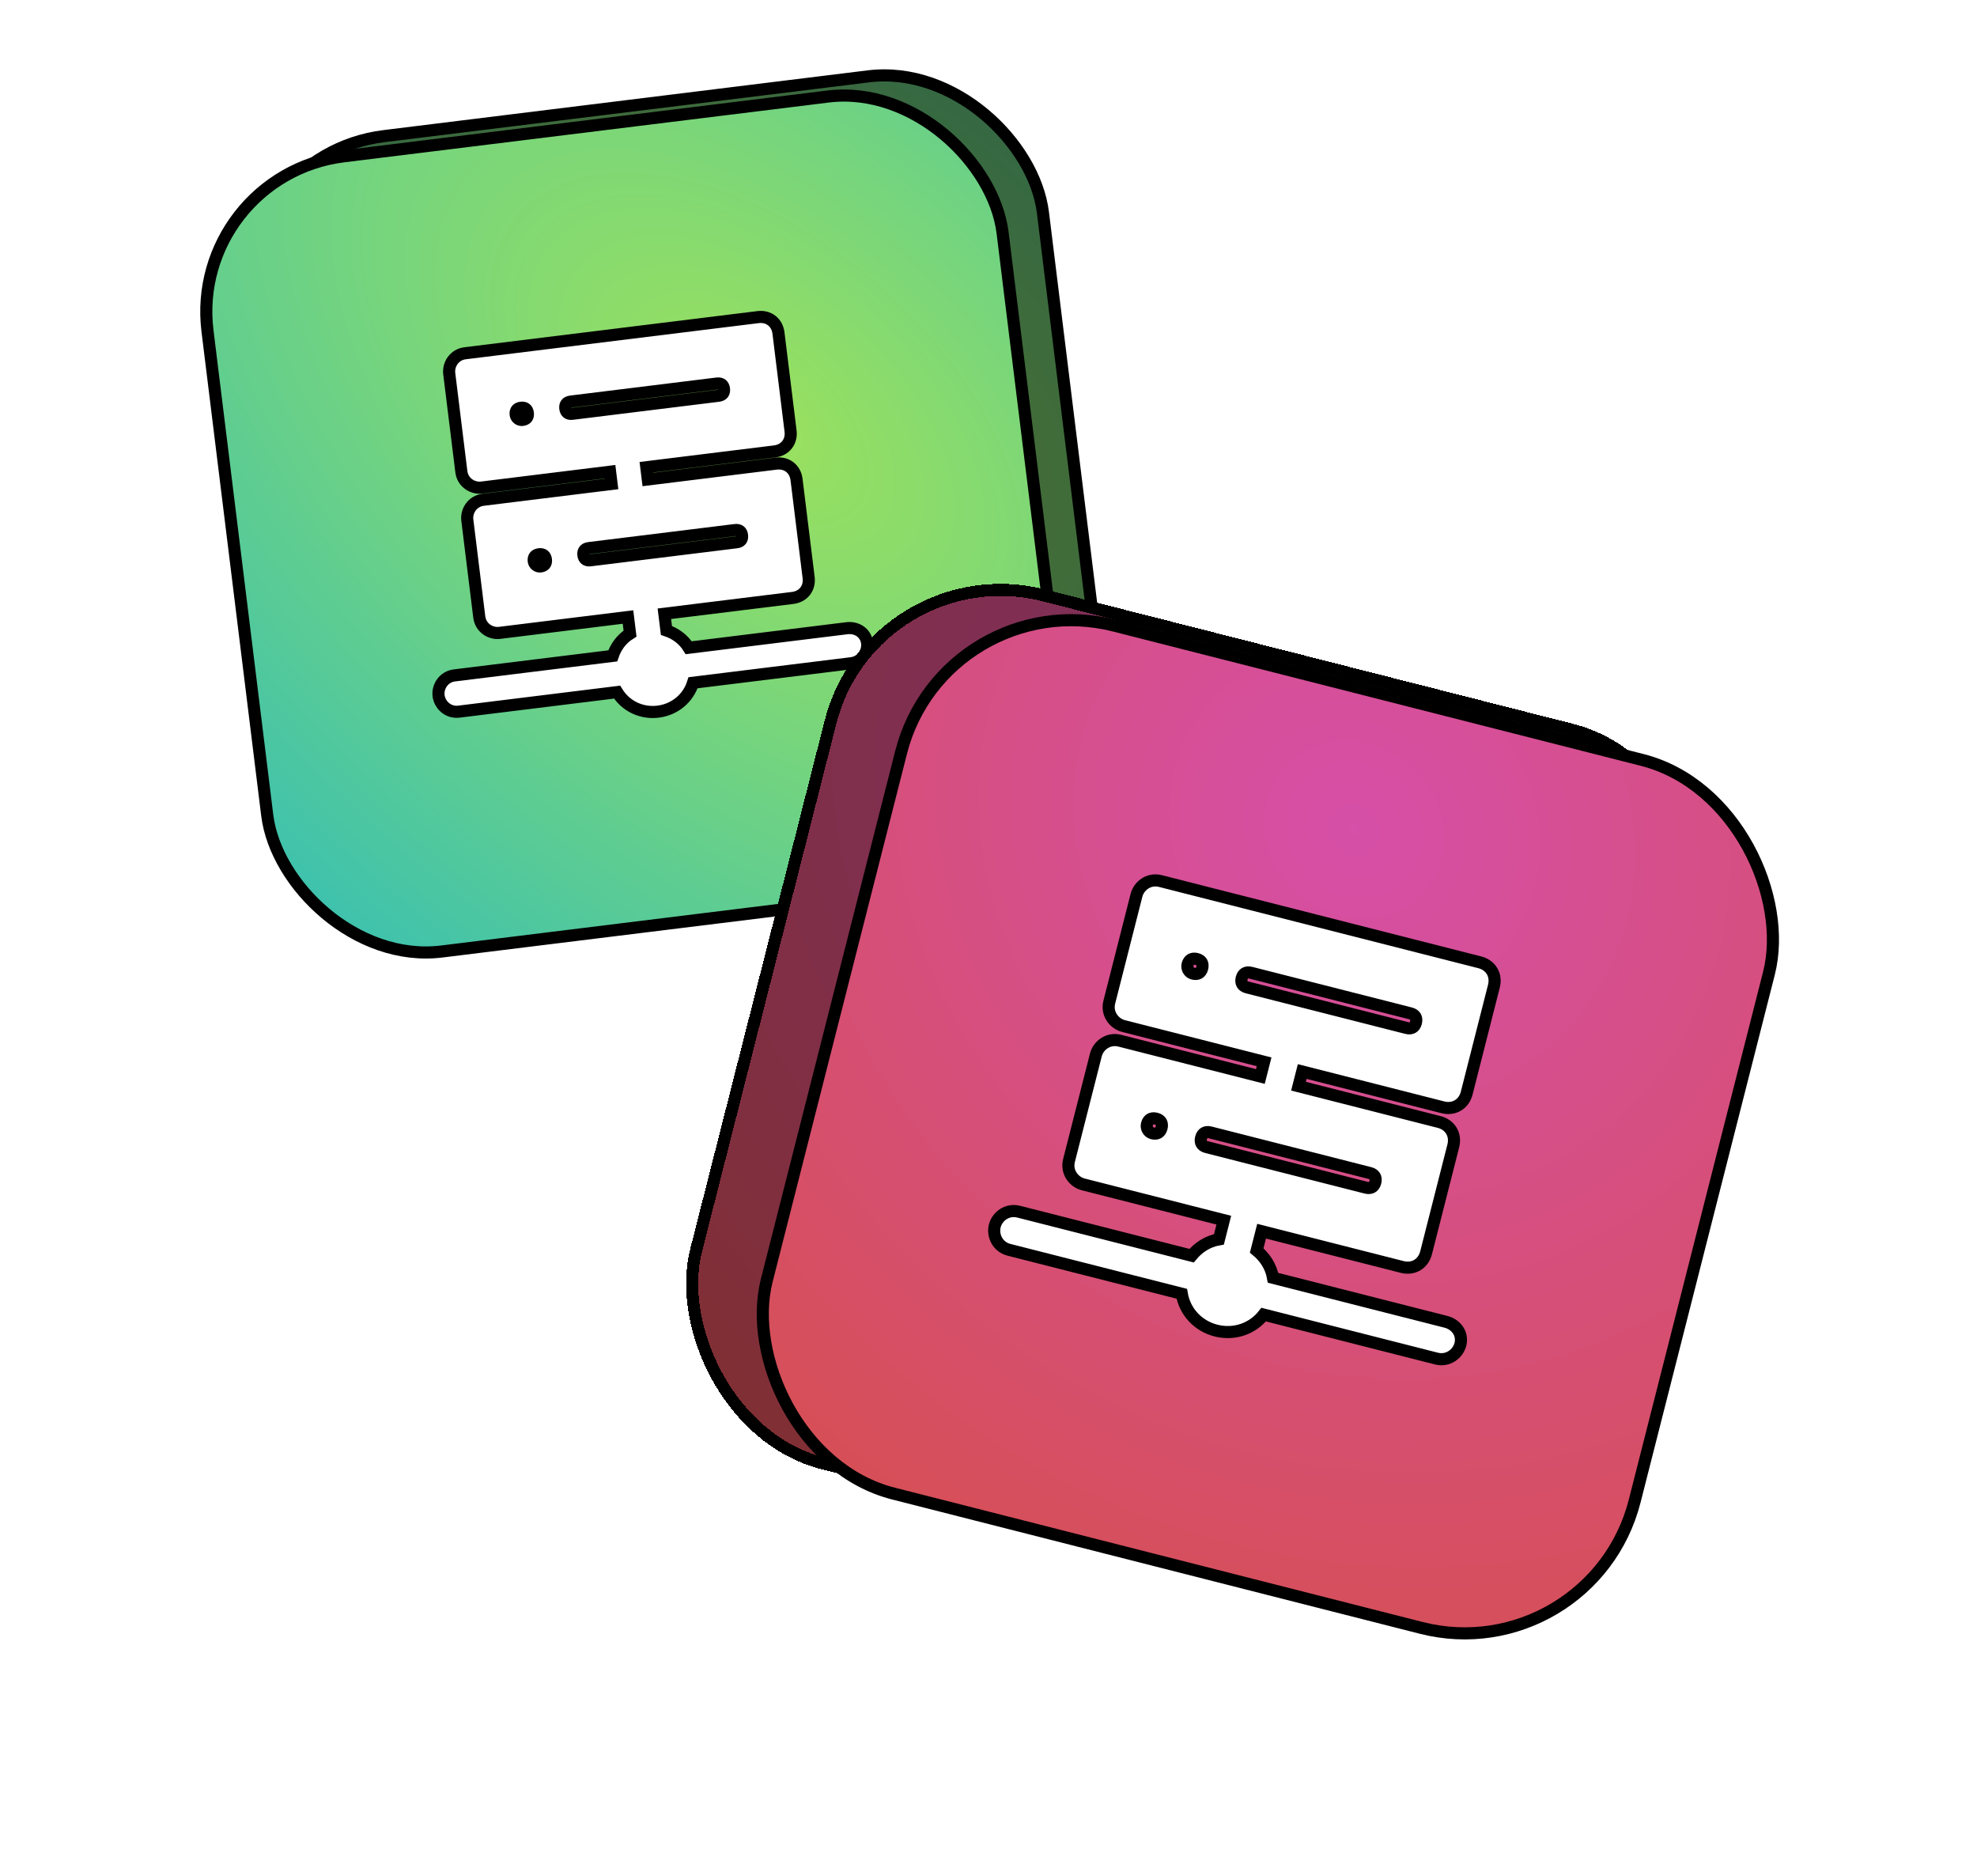 <svg width="196" height="186" viewBox="0 0 196 186" fill="none" xmlns="http://www.w3.org/2000/svg">
  <rect x="22.669" y="15.394" width="79.425" height="79.425" rx="15.525" transform="rotate(-7.033 22.669 15.394)" fill="url(#paint0_radial_555_7962)"/>
  <rect x="22.669" y="15.394" width="79.425" height="79.425" rx="15.525" transform="rotate(-7.033 22.669 15.394)" fill="black" fill-opacity="0.5"/>
  <rect x="22.669" y="15.394" width="79.425" height="79.425" rx="15.525" transform="rotate(-7.033 22.669 15.394)" stroke="black" stroke-width="1.2"/>
  <g clip-path="url(#clip0_555_7962)">
    <path d="M87.96 60.274L72.28 62.209C71.746 61.348 70.939 60.788 70.07 60.494L69.866 58.841L82.594 57.271C83.089 57.21 83.528 56.986 83.823 56.607C84.118 56.229 84.229 55.749 84.168 55.254L82.968 45.532C82.907 45.036 82.683 44.598 82.305 44.303C81.926 44.007 81.447 43.896 80.951 43.957L68.223 45.528L68.074 44.318L80.802 42.748C81.297 42.687 81.736 42.462 82.031 42.084C82.326 41.706 82.437 41.226 82.376 40.73L81.177 31.008C81.115 30.513 80.891 30.074 80.513 29.779C80.135 29.484 79.655 29.373 79.159 29.434L50.112 33.018C49.025 33.152 48.428 34.145 48.538 35.035L49.738 44.757C49.872 45.844 50.865 46.441 51.755 46.331L64.483 44.761L64.632 45.971L51.904 47.541C50.817 47.675 50.22 48.669 50.33 49.558L51.515 59.161C51.649 60.248 52.642 60.844 53.532 60.735L66.26 59.164L66.462 60.806C65.601 61.34 65.041 62.147 64.748 63.016L49.056 64.952C47.969 65.086 47.372 66.08 47.482 66.969C47.592 67.859 48.412 68.678 49.499 68.544L65.178 66.609C66.018 67.984 67.576 68.751 69.24 68.545C70.904 68.34 72.229 67.218 72.71 65.68L88.388 63.746C89.476 63.612 90.073 62.618 89.963 61.728C89.843 60.758 88.967 60.15 87.96 60.274ZM60.044 38.49C60.016 38.265 60.071 38.115 60.144 38.021C60.217 37.928 60.349 37.838 60.574 37.81L75.097 36.018C75.322 35.991 75.472 36.046 75.566 36.119C75.659 36.192 75.749 36.324 75.777 36.548C75.805 36.773 75.75 36.923 75.677 37.017C75.603 37.111 75.471 37.2 75.247 37.228L60.723 39.02C60.498 39.047 60.349 38.993 60.255 38.919C60.161 38.846 60.072 38.714 60.044 38.49ZM55.802 39.627C55.449 39.67 55.161 39.407 55.123 39.097C55.095 38.872 55.15 38.722 55.223 38.628C55.296 38.535 55.428 38.445 55.653 38.417C55.878 38.39 56.028 38.444 56.121 38.518C56.215 38.591 56.304 38.723 56.332 38.947C56.36 39.172 56.305 39.322 56.232 39.416C56.159 39.51 56.027 39.599 55.802 39.627ZM61.836 53.013C61.808 52.788 61.863 52.638 61.936 52.545C62.009 52.451 62.141 52.361 62.366 52.334L76.889 50.542C77.114 50.514 77.264 50.569 77.358 50.642C77.451 50.715 77.541 50.847 77.569 51.072C77.596 51.297 77.541 51.447 77.468 51.54C77.395 51.634 77.263 51.724 77.038 51.751L62.515 53.543C62.29 53.571 62.14 53.516 62.047 53.443C61.953 53.37 61.863 53.238 61.836 53.013ZM57.594 54.15C57.241 54.194 56.953 53.931 56.914 53.62C56.887 53.395 56.942 53.245 57.015 53.152C57.088 53.058 57.22 52.968 57.445 52.941C57.669 52.913 57.819 52.968 57.913 53.041C58.007 53.114 58.096 53.246 58.124 53.471C58.152 53.696 58.097 53.846 58.024 53.939C57.951 54.033 57.819 54.123 57.594 54.15Z" fill="white" stroke="black" stroke-width="1.2"/>
  </g>
  <rect x="18.669" y="17.394" width="79.425" height="79.425" rx="15.525" transform="rotate(-7.033 18.669 17.394)" fill="url(#paint1_radial_555_7962)"/>
  <rect x="18.669" y="17.394" width="79.425" height="79.425" rx="15.525" transform="rotate(-7.033 18.669 17.394)" stroke="black" stroke-width="1.2"/>
  <g clip-path="url(#clip1_555_7962)">
    <path d="M83.96 62.274L68.28 64.209C67.746 63.348 66.939 62.788 66.07 62.494L65.866 60.841L78.594 59.271C79.089 59.21 79.528 58.986 79.823 58.607C80.118 58.229 80.229 57.749 80.168 57.254L78.968 47.532C78.907 47.036 78.683 46.598 78.305 46.303C77.926 46.007 77.447 45.896 76.951 45.957L64.223 47.528L64.074 46.318L76.802 44.748C77.297 44.687 77.736 44.462 78.031 44.084C78.326 43.706 78.437 43.226 78.376 42.73L77.177 33.008C77.115 32.513 76.891 32.074 76.513 31.779C76.135 31.484 75.655 31.373 75.159 31.434L46.112 35.018C45.025 35.152 44.428 36.145 44.538 37.035L45.738 46.757C45.872 47.844 46.865 48.441 47.755 48.331L60.483 46.761L60.632 47.971L47.904 49.541C46.817 49.675 46.22 50.669 46.33 51.558L47.515 61.161C47.649 62.248 48.642 62.844 49.532 62.735L62.26 61.164L62.462 62.806C61.601 63.34 61.041 64.147 60.748 65.016L45.056 66.952C43.969 67.086 43.372 68.08 43.482 68.969C43.592 69.859 44.412 70.678 45.499 70.544L61.178 68.609C62.018 69.984 63.576 70.751 65.24 70.545C66.904 70.34 68.229 69.218 68.71 67.68L84.388 65.746C85.476 65.612 86.073 64.618 85.963 63.728C85.843 62.758 84.967 62.15 83.96 62.274ZM56.044 40.49C56.016 40.265 56.071 40.115 56.144 40.021C56.217 39.928 56.349 39.838 56.574 39.81L71.097 38.018C71.322 37.991 71.472 38.046 71.566 38.119C71.659 38.192 71.749 38.324 71.777 38.548C71.805 38.773 71.75 38.923 71.677 39.017C71.603 39.111 71.471 39.2 71.247 39.228L56.723 41.02C56.498 41.047 56.349 40.993 56.255 40.919C56.161 40.846 56.072 40.714 56.044 40.49ZM51.802 41.627C51.449 41.67 51.161 41.407 51.123 41.097C51.095 40.872 51.15 40.722 51.223 40.628C51.296 40.535 51.428 40.445 51.653 40.417C51.878 40.39 52.028 40.444 52.121 40.518C52.215 40.591 52.304 40.723 52.332 40.947C52.36 41.172 52.305 41.322 52.232 41.416C52.159 41.51 52.027 41.599 51.802 41.627ZM57.836 55.013C57.808 54.788 57.863 54.638 57.936 54.545C58.009 54.451 58.141 54.361 58.366 54.334L72.889 52.542C73.114 52.514 73.264 52.569 73.358 52.642C73.451 52.715 73.541 52.847 73.569 53.072C73.596 53.297 73.541 53.447 73.468 53.54C73.395 53.634 73.263 53.724 73.038 53.751L58.515 55.543C58.29 55.571 58.14 55.516 58.047 55.443C57.953 55.37 57.863 55.238 57.836 55.013ZM53.594 56.15C53.241 56.194 52.953 55.931 52.914 55.62C52.887 55.395 52.942 55.245 53.015 55.152C53.088 55.058 53.22 54.968 53.445 54.941C53.669 54.913 53.819 54.968 53.913 55.041C54.007 55.114 54.096 55.246 54.124 55.471C54.152 55.696 54.097 55.846 54.024 55.939C53.951 56.033 53.819 56.123 53.594 56.15Z" fill="white" stroke="black" stroke-width="1.2"/>
  </g>
  <g filter="url(#filter0_d_555_7962)">
    <rect x="89.189" y="56" width="89.982" height="89.982" rx="17.997" transform="rotate(14.275 89.189 56)" fill="url(#paint2_radial_555_7962)" shape-rendering="crispEdges"/>
    <rect x="89.189" y="56" width="89.982" height="89.982" rx="17.997" transform="rotate(14.275 89.189 56)" fill="black" fill-opacity="0.4" shape-rendering="crispEdges"/>
    <rect x="89.622" y="56.729" width="88.782" height="88.782" rx="17.396" transform="rotate(14.275 89.622 56.729)" stroke="black" stroke-width="1.2" shape-rendering="crispEdges"/>
    <g clip-path="url(#clip2_555_7962)">
      <path d="M139.34 130.026L122.209 125.667C122.012 124.538 121.389 123.616 120.588 122.957L121.075 121.046L135.013 124.592C135.537 124.725 136.065 124.671 136.507 124.408C136.949 124.145 137.249 123.708 137.383 123.183L140.079 112.588C140.212 112.063 140.158 111.536 139.895 111.094C139.632 110.651 139.195 110.351 138.67 110.218L124.732 106.671L125.102 105.218L139.04 108.764C139.564 108.898 140.092 108.843 140.534 108.58C140.977 108.317 141.277 107.88 141.41 107.356L144.106 96.76C144.239 96.236 144.185 95.708 143.922 95.266C143.659 94.824 143.222 94.524 142.697 94.39L111.042 86.336C109.899 86.045 108.91 86.808 108.672 87.745L105.976 98.34C105.685 99.483 106.448 100.472 107.385 100.71L121.323 104.257L120.953 105.71L107.015 102.163C105.872 101.872 104.883 102.635 104.645 103.572L101.982 114.037C101.691 115.18 102.454 116.168 103.391 116.407L117.329 119.953L116.846 121.853C115.716 122.05 114.795 122.673 114.135 123.473L96.993 119.112C95.849 118.821 94.861 119.584 94.622 120.52C94.384 121.457 94.888 122.6 96.031 122.891L113.161 127.249C113.458 129.013 114.753 130.44 116.556 130.898C118.358 131.357 120.178 130.723 121.282 129.315L138.412 133.674C139.555 133.965 140.544 133.202 140.782 132.265C141.041 131.25 140.405 130.297 139.34 130.026ZM119.099 95.969C119.165 95.708 119.293 95.558 119.425 95.48C119.557 95.401 119.75 95.361 120.01 95.427L135.838 99.454C136.098 99.52 136.248 99.648 136.327 99.78C136.405 99.912 136.446 100.105 136.379 100.365C136.313 100.626 136.185 100.776 136.053 100.854C135.921 100.933 135.728 100.973 135.468 100.907L119.641 96.88C119.38 96.814 119.23 96.686 119.152 96.554C119.073 96.422 119.033 96.229 119.099 95.969ZM114.277 95.515C113.851 95.407 113.641 94.975 113.736 94.604C113.802 94.344 113.93 94.193 114.062 94.115C114.194 94.037 114.387 93.996 114.647 94.062C114.908 94.129 115.058 94.256 115.136 94.388C115.215 94.52 115.255 94.713 115.189 94.974C115.123 95.234 114.995 95.384 114.863 95.463C114.731 95.541 114.538 95.582 114.277 95.515ZM115.072 111.796C115.138 111.536 115.266 111.385 115.398 111.307C115.53 111.229 115.723 111.188 115.983 111.254L131.811 115.282C132.071 115.348 132.221 115.476 132.3 115.608C132.378 115.74 132.419 115.933 132.352 116.193C132.286 116.453 132.158 116.604 132.026 116.682C131.894 116.76 131.701 116.801 131.441 116.735L115.613 112.708C115.353 112.641 115.203 112.513 115.124 112.381C115.046 112.249 115.005 112.056 115.072 111.796ZM110.25 111.343C109.824 111.234 109.614 110.803 109.709 110.431C109.775 110.171 109.903 110.021 110.035 109.942C110.167 109.864 110.36 109.824 110.62 109.89C110.88 109.956 111.031 110.084 111.109 110.216C111.187 110.348 111.228 110.541 111.162 110.801C111.096 111.061 110.968 111.212 110.836 111.29C110.704 111.369 110.511 111.409 110.25 111.343Z" fill="white" stroke="black" stroke-width="1.2"/>
    </g>
  </g>
  <rect x="93.622" y="57.729" width="88.782" height="88.782" rx="17.396" transform="rotate(14.275 93.622 57.729)" fill="url(#paint3_radial_555_7962)"/>
  <rect x="93.622" y="57.729" width="88.782" height="88.782" rx="17.396" transform="rotate(14.275 93.622 57.729)" stroke="black" stroke-width="1.2"/>
  <g clip-path="url(#clip3_555_7962)">
    <path d="M143.34 131.026L126.209 126.667C126.012 125.538 125.389 124.616 124.588 123.957L125.075 122.046L139.013 125.592C139.537 125.725 140.065 125.671 140.507 125.408C140.949 125.145 141.249 124.708 141.383 124.183L144.079 113.588C144.212 113.063 144.158 112.536 143.895 112.094C143.632 111.651 143.195 111.351 142.67 111.218L128.732 107.671L129.102 106.218L143.04 109.764C143.564 109.898 144.092 109.843 144.534 109.58C144.977 109.317 145.277 108.88 145.41 108.356L148.106 97.76C148.239 97.236 148.185 96.708 147.922 96.266C147.659 95.824 147.222 95.524 146.697 95.39L115.042 87.336C113.899 87.045 112.91 87.808 112.672 88.745L109.976 99.34C109.685 100.483 110.448 101.472 111.385 101.71L125.323 105.257L124.953 106.71L111.015 103.163C109.872 102.872 108.883 103.635 108.645 104.572L105.982 115.037C105.691 116.18 106.454 117.168 107.391 117.407L121.329 120.953L120.846 122.853C119.716 123.05 118.795 123.673 118.135 124.473L100.992 120.112C99.849 119.821 98.861 120.584 98.622 121.52C98.384 122.457 98.888 123.6 100.031 123.891L117.161 128.249C117.458 130.013 118.753 131.44 120.556 131.898C122.358 132.357 124.178 131.723 125.282 130.315L142.412 134.674C143.555 134.965 144.544 134.202 144.782 133.265C145.041 132.25 144.405 131.297 143.34 131.026ZM123.099 96.969C123.165 96.708 123.293 96.558 123.425 96.48C123.557 96.401 123.75 96.361 124.01 96.427L139.838 100.454C140.098 100.52 140.248 100.648 140.327 100.78C140.405 100.912 140.446 101.105 140.379 101.365C140.313 101.626 140.185 101.776 140.053 101.854C139.921 101.933 139.728 101.973 139.468 101.907L123.641 97.88C123.38 97.814 123.23 97.686 123.152 97.554C123.073 97.422 123.033 97.229 123.099 96.969ZM118.277 96.515C117.851 96.407 117.641 95.975 117.736 95.604C117.802 95.344 117.93 95.193 118.062 95.115C118.194 95.037 118.387 94.996 118.647 95.062C118.908 95.129 119.058 95.256 119.136 95.388C119.215 95.52 119.255 95.713 119.189 95.974C119.123 96.234 118.995 96.384 118.863 96.463C118.731 96.541 118.538 96.582 118.277 96.515ZM119.072 112.796C119.138 112.536 119.266 112.385 119.398 112.307C119.53 112.229 119.723 112.188 119.983 112.254L135.811 116.282C136.071 116.348 136.221 116.476 136.3 116.608C136.378 116.74 136.419 116.933 136.352 117.193C136.286 117.453 136.158 117.604 136.026 117.682C135.894 117.76 135.701 117.801 135.441 117.735L119.613 113.708C119.353 113.641 119.203 113.513 119.124 113.381C119.046 113.249 119.005 113.056 119.072 112.796ZM114.25 112.343C113.824 112.234 113.614 111.803 113.709 111.431C113.775 111.171 113.903 111.021 114.035 110.942C114.167 110.864 114.36 110.824 114.62 110.89C114.88 110.956 115.031 111.084 115.109 111.216C115.187 111.348 115.228 111.541 115.162 111.801C115.096 112.061 114.968 112.212 114.836 112.29C114.704 112.369 114.511 112.409 114.25 112.343Z" fill="white" stroke="black" stroke-width="1.2"/>
  </g>
  <defs>
    <filter id="filter0_d_555_7962" x="64" y="54" width="112.393" height="111.392" filterUnits="userSpaceOnUse" color-interpolation-filters="sRGB">
      <feFlood flood-opacity="0" result="BackgroundImageFix"/>
      <feColorMatrix in="SourceAlpha" type="matrix" values="0 0 0 0 0 0 0 0 0 0 0 0 0 0 0 0 0 0 127 0" result="hardAlpha"/>
      <feOffset dx="-3" dy="-2"/>
      <feComposite in2="hardAlpha" operator="out"/>
      <feColorMatrix type="matrix" values="0 0 0 0 0 0 0 0 0 0 0 0 0 0 0 0 0 0 0.25 0"/>
      <feBlend mode="normal" in2="BackgroundImageFix" result="effect1_dropShadow_555_7962"/>
      <feBlend mode="normal" in="SourceGraphic" in2="effect1_dropShadow_555_7962" result="shape"/>
    </filter>
    <radialGradient id="paint0_radial_555_7962" cx="0" cy="0" r="1" gradientUnits="userSpaceOnUse" gradientTransform="translate(75.571 46.547) rotate(138.039) scale(107.516 184.259)">
      <stop stop-color="#9BE15D"/>
      <stop offset="1" stop-color="#00ADE3"/>
    </radialGradient>
    <radialGradient id="paint1_radial_555_7962" cx="0" cy="0" r="1" gradientUnits="userSpaceOnUse" gradientTransform="translate(71.571 48.547) rotate(138.039) scale(107.516 184.259)">
      <stop stop-color="#9BE15D"/>
      <stop offset="1" stop-color="#00ADE3"/>
    </radialGradient>
    <radialGradient id="paint2_radial_555_7962" cx="0" cy="0" r="1" gradientUnits="userSpaceOnUse" gradientTransform="translate(135.097 70.372) rotate(121.265) scale(88.456 96.248)">
      <stop stop-color="#D64FA8"/>
      <stop offset="1" stop-color="#D64F4F"/>
    </radialGradient>
    <radialGradient id="paint3_radial_555_7962" cx="0" cy="0" r="1" gradientUnits="userSpaceOnUse" gradientTransform="translate(139.097 71.372) rotate(121.265) scale(88.456 96.248)">
      <stop stop-color="#D64FA8"/>
      <stop offset="1" stop-color="#D64F4F"/>
    </radialGradient>
    <clipPath id="clip0_555_7962">
      <rect width="48.375" height="48.375" fill="white" transform="translate(39.978 28.902) rotate(-7.033)"/>
    </clipPath>
    <clipPath id="clip1_555_7962">
      <rect width="48.375" height="48.375" fill="white" transform="translate(35.978 30.902) rotate(-7.033)"/>
    </clipPath>
    <clipPath id="clip2_555_7962">
      <rect width="53.989" height="53.989" fill="white" transform="translate(102.191 77.878) rotate(14.275)"/>
    </clipPath>
    <clipPath id="clip3_555_7962">
      <rect width="53.989" height="53.989" fill="white" transform="translate(106.191 78.878) rotate(14.275)"/>
    </clipPath>
  </defs>
</svg>
